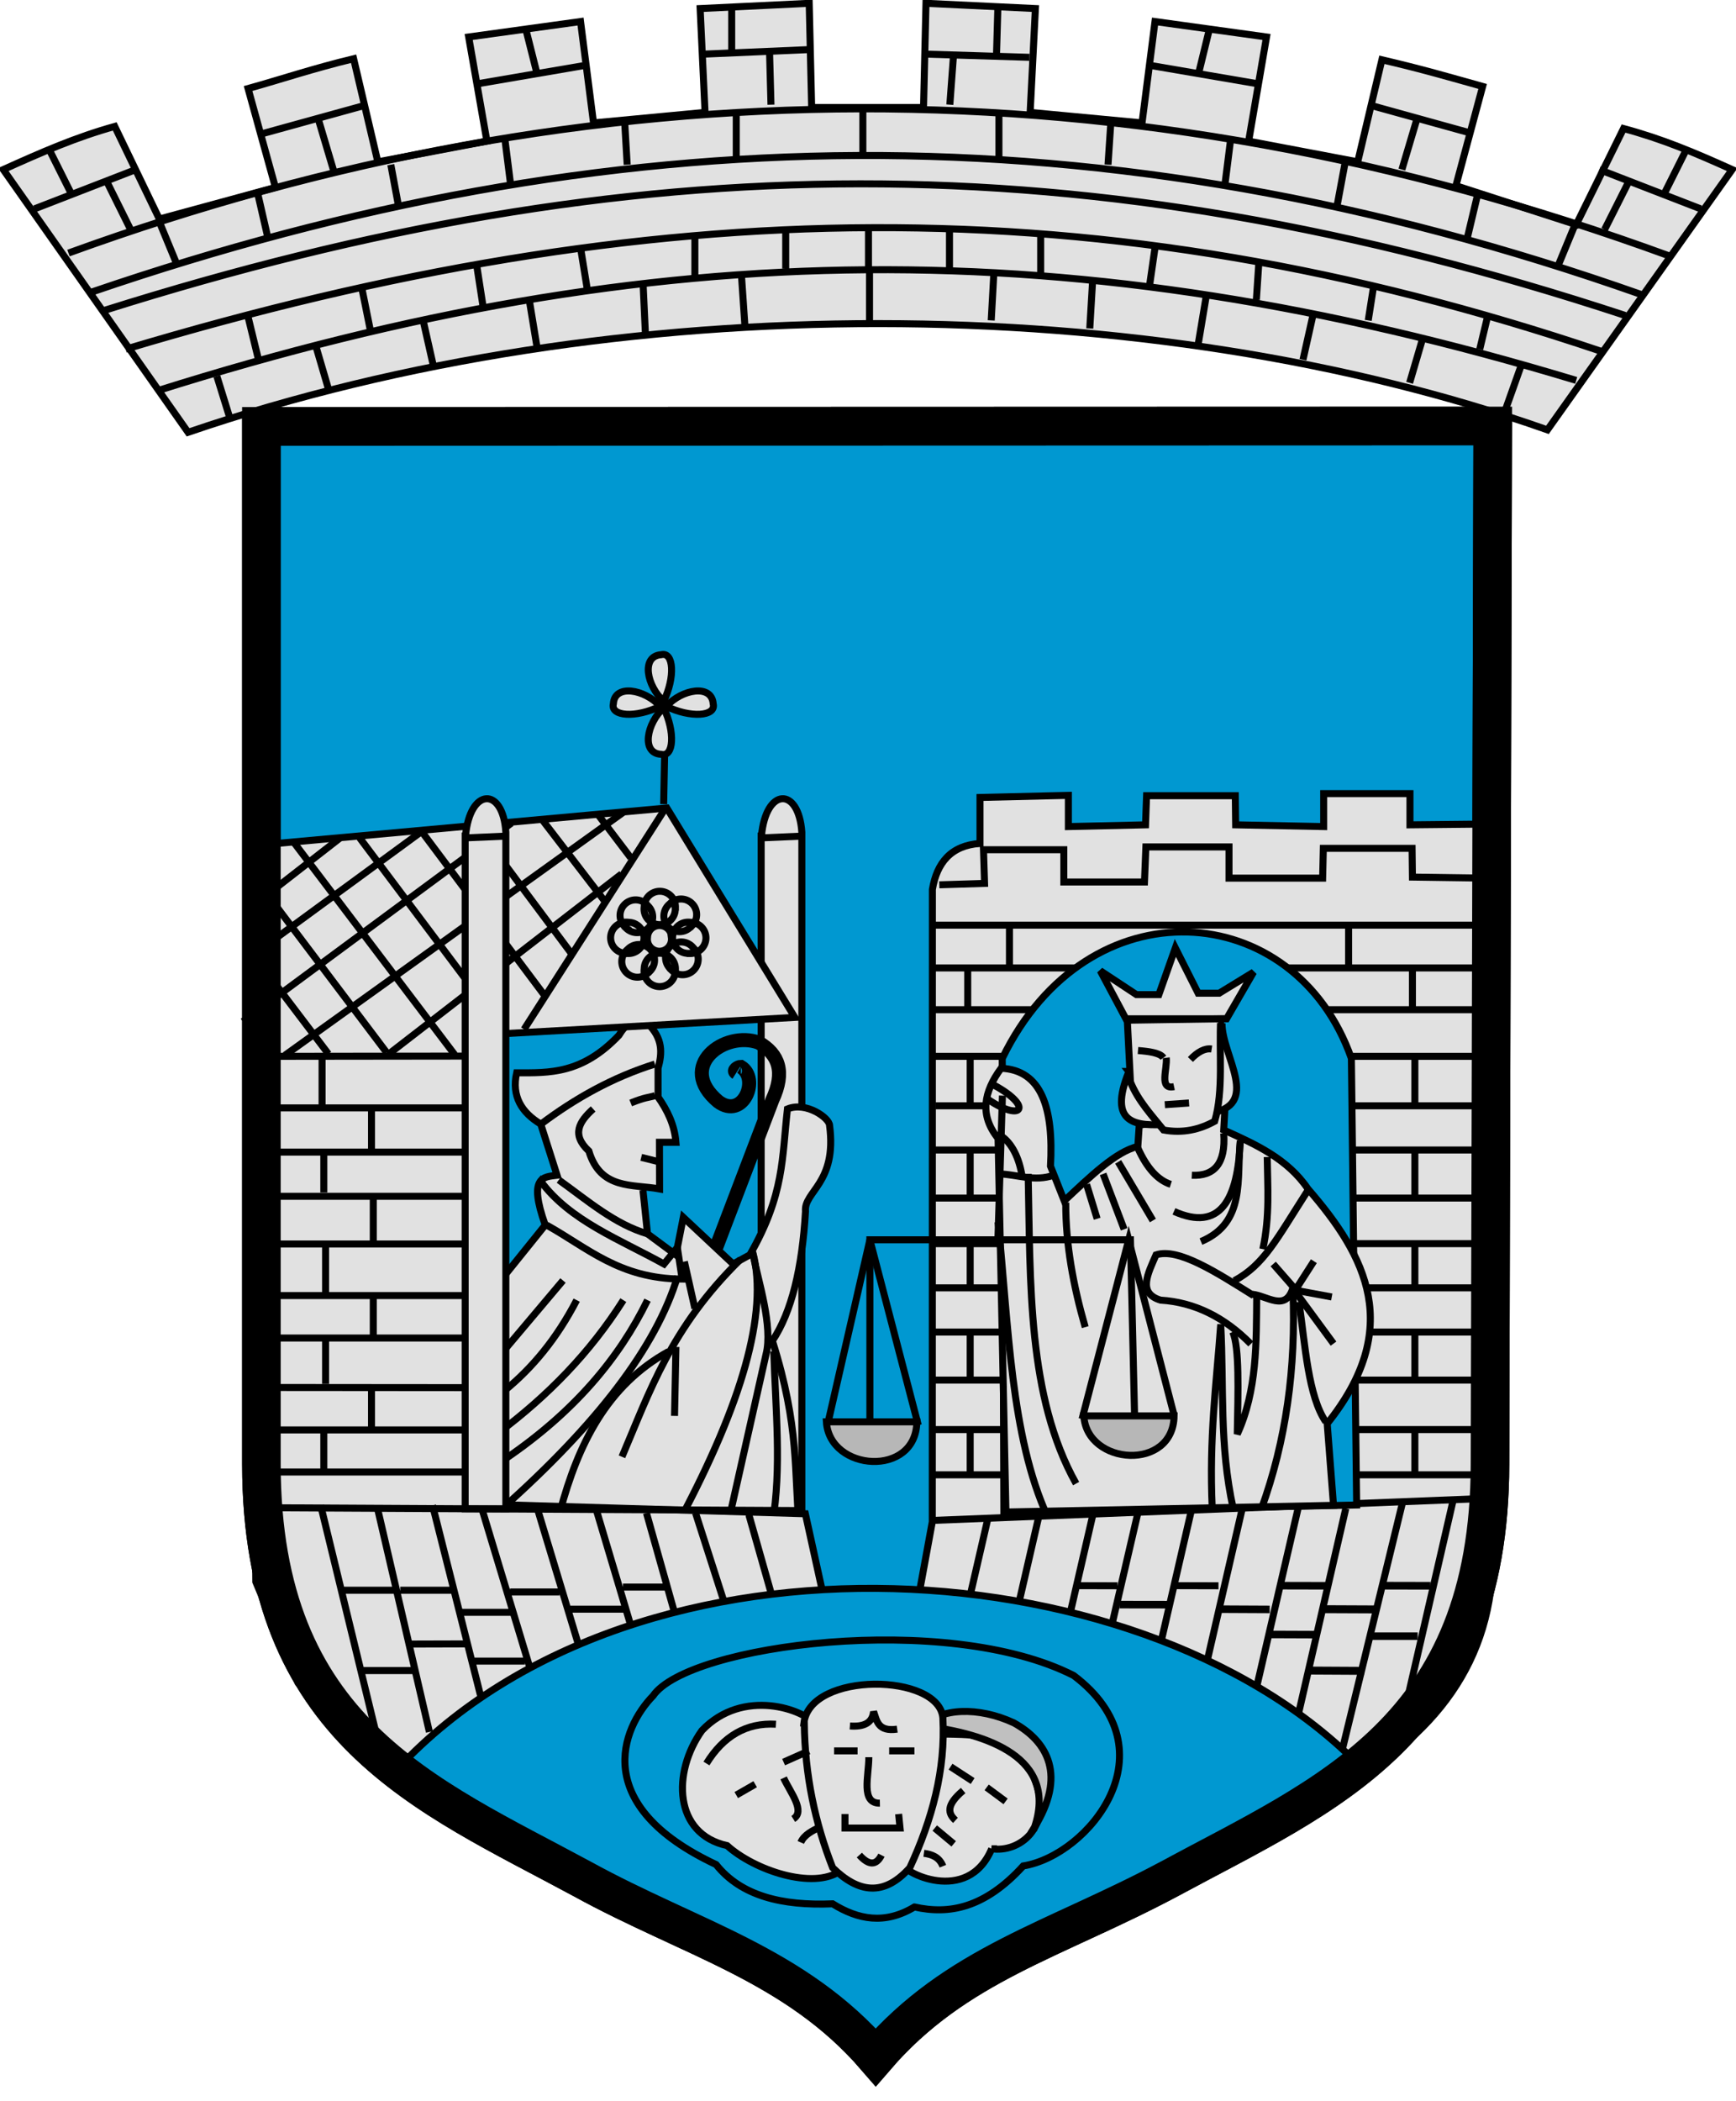 <?xml version="1.0" encoding="UTF-8" standalone="no"?>
<!-- Created with Inkscape (http://www.inkscape.org/) -->
<svg
   xmlns:svg="http://www.w3.org/2000/svg"
   xmlns="http://www.w3.org/2000/svg"
   version="1.0"
   viewbox="0 0 495 599"
   width="495"
   height="599"
   id="svg1901">
  <defs
     id="defs1903" />
  <g
     transform="translate(-1.965,-4.759)"
     style="opacity:1"
     id="layer1">
    <path
       d="M 427.6,126.2 L 76.5,126.3 L 76.5,422.2 C 76.6,498.2 123.401,516.3 167.979,540.4 C 198.9,557.4 228.782,564.7 251.669,591.2 C 274.5,564.7 302.576,557.9 335.359,540.4 C 379.9,516.3 426.698,498.2 426.82,422.2 L 427.6,126.2 z "
       style="color:#000000;fill:#0098d1;fill-rule:nonzero;stroke:#000000;stroke-width:11;stroke-"
       id="path2680" />
    <path
       d="M 424.0,239.7 L 404.0,239.9 L 404.0,231.0 L 379.4,231.0 L 379.4,240.4 L 354.3,239.9 L 354.2,231.6 L 328.9,231.6 L 328.6,239.9 L 306.6,240.4 L 306.6,231.5 L 281.4,232.1 L 281.4,245.2 C 273.1,245.8 269.122,250.7 267.826,258.3 L 267.8,438.6 L 263.1,464.2 L 383.1,515.1 C 410.7,500.0 427.959,478.7 427.684,447.0 L 424.0,239.7 z "
       style="color:#000000;fill:#e1e1e1;fill-rule:nonzero;stroke:#000000;stroke-width:2;"
       id="path2434" />
    <path
       d="M 268.3,425.2 L 423.9,425.2 M 267.9,412.3 L 423.6,412.3 M 267.9,398.2 L 423.6,398.2 M 268.6,384.5 L 424.3,384.5 M 268.3,371.9 L 423.9,371.9 M 268.3,359.3 L 423.9,359.3 M 268.6,346.3 L 425.0,346.3 M 268.3,332.6 L 425.0,332.6 M 405.4,333.4 L 405.4,346.2 M 268.7,320.0 L 425.4,320.0 M 268.6,305.9 L 424.3,305.9 M 268.3,292.6 L 423.9,292.6 M 268.6,280.7 L 424.3,280.7 M 289.8,268.5 L 289.8,280.0 M 404.7,281.1 L 404.7,292.6 M 405.4,306.8 L 405.4,319.5 M 405.4,359.8 L 405.4,372.5 M 268.6,268.5 L 424.3,268.5 M 405.4,385.3 L 405.4,398.1 M 405.4,413.1 L 405.4,425.9 M 277.9,281.1 L 277.9,292.6 M 278.6,306.8 L 278.6,319.5 M 278.6,333.4 L 278.6,346.2 M 278.6,359.8 L 278.6,372.5 M 278.6,385.3 L 278.6,398.1 M 278.6,413.1 L 278.6,425.9 M 386.5,268.8 L 386.5,280.381"
       style="color:#000000;fill:none;fill-rule:nonzero;stroke:#000000;stroke-width:2;stroke-"
       id="path2465" />
    <g
       style="stroke:#000000;stroke-opacity:1"
       id="g2538">
      <path
         d="M 416.3,432.5 L 401.5,496.8 L 401.5,496.803"
         style="color:#000000;fill:none;fill-rule:nonzero;stroke:#000000;stroke-width:2;"
         id="path2498" />
      <path
         d="M 401.9,433.0 L 383.5,508.48"
         style="color:#000000;fill:none;fill-rule:nonzero;stroke:#000000;stroke-width:2;"
         id="path2500" />
      <path
         d="M 372.3,433.9 L 357.4,498.1 L 357.4,498.15"
         style="color:#000000;fill:none;fill-rule:nonzero;stroke:#000000;stroke-width:2;"
         id="path2504" />
      <path
         d="M 356.5,433.4 L 341.7,497.7 L 341.7,497.701"
         style="color:#000000;fill:none;fill-rule:nonzero;stroke:#000000;stroke-width:2;"
         id="path2506" />
      <path
         d="M 341.7,435.2 L 326.9,499.4 L 326.9,499.498"
         style="color:#000000;fill:none;fill-rule:nonzero;stroke:#000000;stroke-width:2;"
         id="path2508" />
      <path
         d="M 326.5,435.7 L 311.6,499.9 L 311.6,499.947"
         style="color:#000000;fill:none;fill-rule:nonzero;stroke:#000000;stroke-width:2;"
         id="path2510" />
      <path
         d="M 313.9,435.2 L 299.1,499.4 L 299.1,499.498"
         style="color:#000000;fill:none;fill-rule:nonzero;stroke:#000000;stroke-width:2;"
         id="path2512" />
      <path
         d="M 298.6,435.2 L 283.8,499.4 L 283.8,499.498"
         style="color:#000000;fill:none;fill-rule:nonzero;stroke:#000000;stroke-width:2;"
         id="path2514" />
      <path
         d="M 283.8,437.0 L 269.0,501.2 L 269.0,501.294"
         style="color:#000000;fill:none;fill-rule:nonzero;stroke:#000000;stroke-width:2;"
         id="path2516" />
      <path
         d="M 308.5,456.8 L 320.6,456.831"
         style="color:#000000;fill:none;fill-rule:nonzero;stroke:#000000;stroke-width:2;"
         id="path2518" />
      <path
         d="M 337.2,456.8 L 349.4,456.831"
         style="color:#000000;fill:none;fill-rule:nonzero;stroke:#000000;stroke-width:2;"
         id="path2520" />
      <path
         d="M 366.6,456.8 L 380.6,456.831"
         style="color:#000000;fill:none;fill-rule:nonzero;stroke:#000000;stroke-width:2.153;"
         id="path2522" />
      <path
         d="M 395.4,456.8 L 409.8,456.831"
         style="color:#000000;fill:none;fill-rule:nonzero;stroke:#000000;stroke-width:2.182;"
         id="path2524" />
      <path
         d="M 363.4,470.7 L 377.5,470.754"
         style="color:#000000;fill:none;fill-rule:nonzero;stroke:#000000;stroke-width:2.153;"
         id="path2526" />
      <path
         d="M 321.2,462.2 L 335.3,462.221"
         style="color:#000000;fill:none;fill-rule:nonzero;stroke:#000000;stroke-width:2.153;"
         id="path2528" />
      <path
         d="M 350.0,463.5 L 364.0,463.568"
         style="color:#000000;fill:none;fill-rule:nonzero;stroke:#000000;stroke-width:2.153;"
         id="path2530" />
      <path
         d="M 378.8,463.5 L 394.4,463.568"
         style="color:#000000;fill:none;fill-rule:nonzero;stroke:#000000;stroke-width:2.269;"
         id="path2532" />
      <path
         d="M 392.2,471.2 L 406.2,471.203"
         style="color:#000000;fill:none;fill-rule:nonzero;stroke:#000000;stroke-width:2.153;"
         id="path2534" />
      <path
         d="M 375.2,481.0 L 390.9,481.084"
         style="color:#000000;fill:none;fill-rule:nonzero;stroke:#000000;stroke-width:2.269;"
         id="path2536" />
    </g>
    <path
       d="M 267.9,438.2 L 424.7,431.961"
       style="color:#000000;fill:none;fill-rule:nonzero;stroke:#000000;stroke-width:2;"
       id="path2467" />
    <path
       d="M 388.8,433.8 L 387.3,306.5 C 371.2,260.7 312.178,256.2 287.743,306.5 L 288.2,435.9 L 388.8,433.8 z "
       style="color:#000000;fill:#0098d1;fill-rule:nonzero;stroke:#000000;stroke-width:2;"
       id="path2436" />
    <path
       d="M 326.8,325.6 L 326.4,331.6 C 320.2,333.0 312.779,340.2 305.426,347.1 L 301.5,337.2 C 302.4,320.8 299.054,309.8 287.409,309.3 C 282.5,316.0 281.156,322.6 286.551,329.3 L 288.8,435.8 L 382.2,433.9 L 380.4,410.6 C 402.2,383.4 391.629,362.9 374.919,343.7 C 369.1,335.1 360.022,331.0 350.897,326.9 L 351.3,319.6 L 326.8,325.6 z "
       style="color:#000000;fill:#e1e1e1;fill-rule:nonzero;stroke:#000000;stroke-width:2;"
       id="path7353" />
    <path
       d="M 191.2,234.0 L 191.6,213.301"
       style="color:#000000;fill:none;fill-rule:nonzero;stroke:#000000;stroke-width:2;"
       id="path2431" />
    <path
       d="M 219.0,243.1 L 219.0,434.9 L 230.6,434.9 L 230.6,242.0 C 229.7,229.0 220.346,229.2 219.083,243.1 z "
       style="color:#000000;fill:#e1e1e1;fill-rule:nonzero;stroke:#000000;stroke-width:2;"
       id="path2297" />
    <path
       d="M 211.9,310.6 C 210.8,309.9 212.445,308.9 213.198,308.9 C 218.7,312.2 213.906,324.1 206.763,318.8 C 194.7,308.7 208.625,298.4 218.345,302.0 C 224.0,305.3 225.9,310.3 222.206,318.3 L 202.4,370.302"
       style="fill:none;fill-opacity:0.75;fill-rule:evenodd;stroke:#000000;stroke-width:4;stroke-opacity:1"
       id="path7320" />
    <path
       d="M 171.1,320.9 C 167.1,324.5 164.822,328.2 169.872,332.9 C 173.2,344.0 182.344,342.3 190.033,343.7 L 190.0,330.4 L 194.7,330.4 C 194.3,325.4 192.249,321.3 189.604,317.5 L 189.6,309.3 C 190.8,305.0 191.053,300.8 186.601,296.5 C 182.5,294.9 180.243,296.9 178.451,299.9 C 167.9,311.0 158.648,310.6 149.281,310.6 C 147.8,317.3 150.69,321.9 156.145,325.2 L 160.8,339.8 C 156.9,340.3 152.493,340.1 157.432,354.0 L 138.5,377.5 L 140.7,438.9 L 229.9,440.6 C 228.3,424.0 230.05,411.9 222.206,387.0 C 227.7,378.8 230.701,366.2 231.643,350.1 C 231.1,344.4 240.702,342.1 238.507,325.6 C 238.5,323.5 231.823,318.7 226.496,320.9 C 224.9,334.8 225.704,345.2 215.771,362.5 L 211.0,365.1 L 196.8,351.8 L 194.7,362.5 L 186.6,356.5 L 185.3,344.1 L 185.3,344.135"
       style="color:#000000;fill:#e1e1e1;fill-rule:nonzero;stroke:#000000;stroke-width:2;"
       id="path7306" />
    <path
       d="M 323.0,295.2 L 351.7,295.2 L 359.4,281.9 L 349.6,287.9 L 343.6,287.9 L 337.1,275.0 L 332.4,288.3 L 326.0,288.3 L 315.7,281.5 L 323.0,295.2 z "
       style="color:#000000;fill:#e1e1e1;fill-rule:nonzero;stroke:#000000;stroke-width:2;"
       id="path7273" />
    <path
       d="M 350.4,296.5 C 350.4,305.9 361.948,320.0 346.607,322.2 L 350.4,296.5 z "
       style="color:#000000;fill:#e1e1e1;fill-rule:nonzero;stroke:#000000;stroke-width:2;"
       id="path7277" />
    <path
       d="M 323.8,310.2 L 335.4,325.2 L 335.4,325.2 C 325.7,326.0 317.766,325.2 323.872,310.2 z "
       style="color:#000000;fill:#e1e1e1;fill-rule:nonzero;stroke:#000000;stroke-width:2;"
       id="path7279" />
    <path
       d="M 323.4,295.6 L 324.3,313.2 C 326.5,318.6 330.362,322.7 333.738,326.9 C 339.2,327.9 343.994,326.8 348.323,324.4 C 350.9,315.6 349.511,304.9 350.039,295.2 L 323.4,295.6 z "
       style="color:#000000;fill:#e1e1e1;fill-rule:nonzero;stroke:#000000;stroke-width:2;"
       id="path7275" />
    <path
       d="M 341.4,306.3 L 341.4,306.3 z "
       style="color:#000000;fill:none;fill-rule:nonzero;stroke:#ff0000;stroke-width:1;"
       id="path7281" />
    <path
       d="M 333.7,306.3 C 332.7,304.9 329.659,304.5 326.445,304.24"
       style="color:#000000;fill:none;fill-rule:nonzero;stroke:#000000;stroke-width:2;"
       id="path7283" />
    <path
       d="M 341.0,319.2 L 334.1,319.683"
       style="color:#000000;fill:none;fill-rule:nonzero;stroke:#000000;stroke-width:2;"
       id="path7285" />
    <path
       d="M 334.5,306.3 C 334.9,309.4 332.297,315.5 336.741,314.536"
       style="color:#000000;fill:none;fill-rule:nonzero;stroke:#000000;stroke-width:2;"
       id="path7287" />
    <path
       d="M 341.4,306.8 C 343.4,304.7 345.463,303.5 347.465,303.811"
       style="color:#000000;fill:none;fill-rule:nonzero;stroke:#000000;stroke-width:2;"
       id="path7289" />
    <path
       d="M 325.5,409.3 L 324.3,358.2 L 250.0,358.2 L 250.0,411.0 L 250.0,411.054"
       style="color:#000000;fill:none;fill-rule:nonzero;stroke:#000000;stroke-width:2;"
       id="path7291" />
    <path
       d="M 238.0,410.6 L 250.0,358.2 L 263.8,411.054"
       style="color:#000000;fill:none;fill-rule:nonzero;stroke:#000000;stroke-width:2;"
       id="path7293" />
    <path
       d="M 310.5,409.3 L 323.8,358.2 L 336.7,408.051"
       style="color:#000000;fill:none;fill-rule:nonzero;stroke:#000000;stroke-width:2;"
       id="path7295" />
    <path
       d="M 237.6,410.1 C 238.5,424.3 263.162,426.0 263.387,410.1 L 237.6,410.1 z "
       style="color:#000000;fill:#b7b7b7;fill-rule:nonzero;stroke:#000000;stroke-width:2;"
       id="path7299" />
    <path
       d="M 311.0,408.4 C 311.9,422.6 336.516,424.2 336.741,408.4 L 311.0,408.4 z "
       style="color:#000000;fill:#b7b7b7;fill-rule:nonzero;stroke:#000000;stroke-width:2;"
       id="path7301" />
    <path
       d="M 188.7,308.1 C 176.6,311.9 165.948,317.9 156.145,325.26"
       style="color:#000000;fill:none;fill-rule:nonzero;stroke:#000000;stroke-width:2;"
       id="path7308" />
    <path
       d="M 181.8,319.2 C 186.0,317.5 186.826,317.7 188.746,317.11"
       style="color:#000000;fill:none;fill-rule:nonzero;stroke:#000000;stroke-width:2;"
       id="path7310" />
    <path
       d="M 189.6,335.9 L 184.8,334.697"
       style="color:#000000;fill:none;fill-rule:nonzero;stroke:#000000;stroke-width:2;"
       id="path7312" />
    <path
       d="M 216.6,361.7 C 221.2,379.2 213.18,405.3 196.039,437.65"
       style="color:#000000;fill:none;fill-rule:nonzero;stroke:#000000;stroke-width:2;"
       id="path7323" />
    <path
       d="M 222.6,390.0 C 223.1,406.5 224.877,423.4 222.206,438.937"
       style="color:#000000;fill:none;fill-rule:nonzero;stroke:#000000;stroke-width:2;"
       id="path7325" />
    <path
       d="M 209.3,440.2 L 220.4,390.8 C 222.4,382.8 218.203,370.1 216.629,362.151"
       style="color:#000000;fill:none;fill-rule:nonzero;stroke:#000000;stroke-width:2;"
       id="path7327" />
    <path
       d="M 213.1,363.8 C 193.2,383.3 187.186,401.6 179.309,420.062"
       style="color:#000000;fill:none;fill-rule:nonzero;stroke:#000000;stroke-width:2;"
       id="path7329" />
    <path
       d="M 194.3,408.4 L 194.7,388.747"
       style="color:#000000;fill:none;fill-rule:nonzero;stroke:#000000;stroke-width:2;"
       id="path7331" />
    <path
       d="M 162.5,369.8 L 145.8,389.605"
       style="color:#000000;fill:none;fill-rule:nonzero;stroke:#000000;stroke-width:2;"
       id="path7333" />
    <path
       d="M 166.4,375.4 C 160.7,386.4 153.777,394.7 145.849,401.187"
       style="color:#000000;fill:none;fill-rule:nonzero;stroke:#000000;stroke-width:2;"
       id="path7335" />
    <path
       d="M 179.7,375.4 C 170.2,390.4 158.151,402.7 144.134,413.199"
       style="color:#000000;fill:none;fill-rule:nonzero;stroke:#000000;stroke-width:2;"
       id="path7337" />
    <path
       d="M 186.6,375.4 C 178.5,392.0 165.723,407.2 146.278,420.491"
       style="color:#000000;fill:none;fill-rule:nonzero;stroke:#000000;stroke-width:2;"
       id="path7339" />
    <path
       d="M 145.4,434.6 C 172.0,410.9 189.111,388.8 195.181,368.586"
       style="color:#000000;fill:none;fill-rule:nonzero;stroke:#000000;stroke-width:2;"
       id="path7341" />
    <path
       d="M 186.6,356.5 C 177.3,353.8 169.469,347.0 161.292,341.132"
       style="color:#000000;fill:none;fill-rule:nonzero;stroke:#000000;stroke-width:2;"
       id="path7343" />
    <path
       d="M 157.8,354.0 C 169.4,360.4 178.535,369.3 196.468,369.4 L 195.1,360.4 L 191.3,365.1 C 178.7,358.1 164.493,352.8 156.145,341.5 L 156.1,341.561"
       style="color:#000000;fill:none;fill-rule:nonzero;stroke:#000000;stroke-width:2;"
       id="path7345" />
    <path
       d="M 161.7,435.5 C 166.8,416.6 174.948,399.8 192.607,390.034"
       style="color:#000000;fill:none;fill-rule:nonzero;stroke:#000000;stroke-width:2;"
       id="path7349" />
    <path
       d="M 341.8,339.8 C 348.1,340.1 351.522,336.6 350.897,327.834"
       style="color:#000000;fill:none;fill-rule:nonzero;stroke:#000000;stroke-width:2;"
       id="path7355" />
    <path
       d="M 335.8,342.4 C 332.1,341.2 329.019,337.8 326.445,332.123"
       style="color:#000000;fill:none;fill-rule:nonzero;stroke:#000000;stroke-width:2;"
       id="path7357" />
    <path
       d="M 336.7,350.1 C 349.9,356.0 354.926,346.8 355.615,329.979"
       style="color:#000000;fill:none;fill-rule:nonzero;stroke:#000000;stroke-width:2;"
       id="path7359" />
    <path
       d="M 344.4,358.7 C 357.3,353.3 354.514,340.7 355.615,329.979"
       style="color:#000000;fill:none;fill-rule:nonzero;stroke:#000000;stroke-width:2;"
       id="path7361" />
    <path
       d="M 361.6,435.0 C 368.7,415.5 371.523,394.7 370.629,372.875"
       style="color:#000000;fill:none;fill-rule:nonzero;stroke:#000000;stroke-width:2;"
       id="path7363" />
    <path
       d="M 382.2,387.8 L 370.6,372.0 L 370.6,372.0 C 368.5,378.8 363.179,374.1 359.047,373.733"
       style="color:#000000;fill:none;fill-rule:nonzero;stroke:#000000;stroke-width:2;"
       id="path7365" />
    <path
       d="M 365.0,365.1 L 371.4,372.4 L 376.6,364.296"
       style="color:#000000;fill:none;fill-rule:nonzero;stroke:#000000;stroke-width:2;"
       id="path7367" />
    <path
       d="M 381.7,374.5 L 370.6,372.446"
       style="color:#000000;fill:none;fill-rule:nonzero;stroke:#000000;stroke-width:2;"
       id="path7369" />
    <path
       d="M 380.0,410.1 C 375.0,402.8 374.156,388.5 372.345,375.878"
       style="color:#000000;fill:none;fill-rule:nonzero;stroke:#000000;stroke-width:2;"
       id="path7371" />
    <path
       d="M 308.8,427.7 C 294.9,402.9 295.805,370.8 295.131,339.416"
       style="color:#000000;fill:none;fill-rule:nonzero;stroke:#000000;stroke-width:2;"
       id="path7373" />
    <path
       d="M 300.7,437.2 C 290.1,414.1 289.587,382.6 286.551,353.143"
       style="color:#000000;fill:none;fill-rule:nonzero;stroke:#000000;stroke-width:2;"
       id="path7375" />
    <path
       d="M 287.4,328.6 C 290.4,330.5 292.654,334.9 293.415,340.274"
       style="color:#000000;fill:none;fill-rule:nonzero;stroke:#000000;stroke-width:2;"
       id="path7377" />
    <path
       d="M 302.4,339.8 C 296.9,341.7 292.112,339.6 286.98,339.416"
       style="color:#000000;fill:none;fill-rule:nonzero;stroke:#000000;stroke-width:2;"
       id="path7379" />
    <path
       d="M 285.0,313.9 C 296.7,320.1 293.592,324.9 283.748,318.219"
       style="color:#000000;fill:none;fill-rule:nonzero;stroke:#000000;stroke-width:2;"
       id="path7381" />
    <path
       d="M 330.7,352.7 L 320.8,335.984"
       style="color:#000000;fill:none;fill-rule:nonzero;stroke:#000000;stroke-width:2;"
       id="path7383" />
    <path
       d="M 322.5,355.2 L 316.5,339.416"
       style="color:#000000;fill:none;fill-rule:nonzero;stroke:#000000;stroke-width:2;"
       id="path7385" />
    <path
       d="M 314.8,352.2 L 311.8,342.419"
       style="color:#000000;fill:none;fill-rule:nonzero;stroke:#000000;stroke-width:2;"
       id="path7387" />
    <path
       d="M 374.9,344.1 C 365.8,358.3 362.374,365.3 353.899,369.873"
       style="color:#000000;fill:none;fill-rule:nonzero;stroke:#000000;stroke-width:2;"
       id="path7389" />
    <path
       d="M 363.3,334.6 C 363.4,343.1 364.094,351.3 362.05,360.864"
       style="color:#000000;fill:none;fill-rule:nonzero;stroke:#000000;stroke-width:2;"
       id="path7391" />
    <path
       d="M 360.3,374.1 C 360.2,387.6 360.434,401.2 354.757,413.6 C 355.0,401.2 355.385,388.9 353.47,384.458"
       style="color:#000000;fill:none;fill-rule:nonzero;stroke:#000000;stroke-width:2;"
       id="path7393" />
    <path
       d="M 359.4,374.1 C 348.7,367.4 337.87,360.4 331.593,362.5 C 329.3,367.8 326.266,373.4 332.88,375.4 C 342.6,376.0 351.153,380.3 358.618,387.889"
       style="color:#000000;fill:none;fill-rule:nonzero;stroke:#000000;stroke-width:2;"
       id="path7395" />
    <path
       d="M 311.4,383.1 C 308.0,371.3 305.795,359.4 305.855,347.566"
       style="color:#000000;fill:none;fill-rule:nonzero;stroke:#000000;stroke-width:2;"
       id="path7397" />
    <path
       d="M 353.6,434.8 C 349.6,416.7 350.982,400.4 350.039,382.3 C 348.8,399.4 346.691,414.5 347.621,434.841"
       style="color:#000000;fill:none;fill-rule:nonzero;stroke:#000000;stroke-width:2;"
       id="path7399" />
    <path
       d="M 287.8,317.1 L 286.5,358.291"
       style="color:#000000;fill:none;fill-rule:nonzero;stroke:#000000;stroke-width:2;"
       id="path7402" />
    <path
       d="M 73.3,245.9 L 192.1,235.1 L 228.6,294.8 L 144.5,299.5 L 144.5,433.7 L 231.6,436.3 L 236.7,459.5 C 186.8,467.8 191.321,591.5 86.948,484.5 L 74.9,455.7 L 73.3,245.9 z "
       style="color:#000000;fill:#e1e1e1;fill-rule:nonzero;stroke:#000000;stroke-width:2;"
       id="path7404" />
    <path
       d="M 151.4,298.2 L 191.7,235.176"
       style="color:#000000;fill:none;fill-rule:nonzero;stroke:#000000;stroke-width:2;"
       id="path7406" />
    <path
       d="M 197.1,364.4 L 200.1,377.763"
       style="color:#000000;fill:none;fill-rule:nonzero;stroke:#000000;stroke-width:2;"
       id="path7409" />
    <path
       d="M 193.4 272.068 A 3.432 3.432 0 1 1  186.601,272.0 A 3.432 3.432 0 1 1  193.465 272.068 z"
       style="fill:none;fill-rule:evenodd;stroke:#000000;stroke-width:2;stroke-linecap:round;stroke-opacity:1"
       id="path7411" />
    <g
       id="g2291">
      <path
         d="M 193.4 272.068 A 3.432 3.432 0 1 1  186.601,272.0 A 3.432 3.432 0 1 1  193.465 272.068 z"
         transform="matrix(1.297,0,0,1.297,-56.366,-89.533)"
         style="fill:none;fill-rule:evenodd;stroke:#000000;stroke-width:1.542;stroke-linecap:round;stroke-opacity:1"
         id="path7429" />
      <path
         d="M 193.4 272.068 A 3.432 3.432 0 1 1  186.601,272.0 A 3.432 3.432 0 1 1  193.465 272.068 z"
         transform="matrix(1.297,0,0,1.297,-56.366,-71.864)"
         style="fill:none;fill-rule:evenodd;stroke:#000000;stroke-width:1.542;stroke-linecap:round;stroke-opacity:1"
         id="path7431" />
      <path
         d="M 193.4 272.068 A 3.432 3.432 0 1 1  186.601,272.0 A 3.432 3.432 0 1 1  193.465 272.068 z"
         transform="matrix(0,1.297,-1.297,0,551.634,25.669)"
         style="fill:none;fill-rule:evenodd;stroke:#000000;stroke-width:1.542;stroke-linecap:round;stroke-opacity:1"
         id="path7433" />
      <path
         d="M 193.4 272.068 A 3.432 3.432 0 1 1  186.601,272.0 A 3.432 3.432 0 1 1  193.465 272.068 z"
         transform="matrix(0,1.297,-1.297,0,533.965,25.669)"
         style="fill:none;fill-rule:evenodd;stroke:#000000;stroke-width:1.542;stroke-linecap:round;stroke-opacity:1"
         id="path7435" />
      <path
         d="M 193.4 272.068 A 3.432 3.432 0 1 1  186.601,272.0 A 3.432 3.432 0 1 1  193.465 272.068 z"
         transform="matrix(0.952,0.88,-0.88,0.952,254.632,-160.708)"
         style="fill:none;fill-rule:evenodd;stroke:#000000;stroke-width:1.542;stroke-linecap:round;stroke-opacity:1"
         id="path7451" />
      <path
         d="M 193.4 272.068 A 3.432 3.432 0 1 1  186.601,272.0 A 3.432 3.432 0 1 1  193.465 272.068 z"
         transform="matrix(0.952,0.88,-0.88,0.952,242.636,-147.735)"
         style="fill:none;fill-rule:evenodd;stroke:#000000;stroke-width:1.542;stroke-linecap:round;stroke-opacity:1"
         id="path7453" />
      <path
         d="M 193.4 272.068 A 3.432 3.432 0 1 1  186.601,272.0 A 3.432 3.432 0 1 1  193.465 272.068 z"
         transform="matrix(-0.88,0.952,-0.952,-0.88,622.809,336.667)"
         style="fill:none;fill-rule:evenodd;stroke:#000000;stroke-width:1.542;stroke-linecap:round;stroke-opacity:1"
         id="path7455" />
      <path
         d="M 193.4 272.068 A 3.432 3.432 0 1 1  186.601,272.0 A 3.432 3.432 0 1 1  193.465 272.068 z"
         transform="matrix(-0.88,0.952,-0.952,-0.88,609.836,324.671)"
         style="fill:none;fill-rule:evenodd;stroke:#000000;stroke-width:1.542;stroke-linecap:round;stroke-opacity:1"
         id="path7457" />
    </g>
    <path
       d="M 75.6,305.9 L 137.6,305.826"
       style="color:#000000;fill:none;fill-rule:nonzero;stroke:#000000;stroke-width:2;"
       id="path7463" />
    <path
       d="M 72.2,251.8 L 112.2,304.8 M 99.0,243.6 L 72.8,264.0 M 72.0,274.1 L 95.6,305.2 M 179.2,253.9 L 112.6,305.4 M 85.9,245.1 L 131.6,305.4 M 104.5,243.6 L 146.0,298.9 M 121.9,241.4 L 157.5,288.9 M 136.7,238.8 L 165.2,277.0 M 156.3,238.1 L 174.5,261.8 M 122.6,241.5 L 71.8,278.7 M 147.8,239.4 L 71.2,296.0 M 179.6,236.4 L 83.2,305.6 M 172.1,236.5 L 181.8,249.272"
       style="color:#000000;fill:none;fill-rule:nonzero;stroke:#000000;stroke-width:2;stroke-"
       id="path7475" />
    <path
       d="M 75.9,400.3 L 140.4,400.354"
       style="color:#000000;fill:none;fill-rule:nonzero;stroke:#000000;stroke-width:2;"
       id="path2266" />
    <path
       d="M 75.4,320.6 L 139.9,320.6 M 74.9,333.2 L 139.4,333.2 M 75.4,345.8 L 139.9,345.8 M 75.4,359.4 L 139.9,359.4 M 74.9,374.1 L 139.4,374.1 M 74.9,386.2 L 139.4,386.2 M 75.9,412.4 L 140.4,412.4 M 75.4,424.4 L 139.9,424.4 M 107.9,320.1 L 107.9,332.7 M 93.8,306.5 L 93.8,320.3 M 94.3,332.2 L 94.3,344.7 M 108.4,345.8 L 108.4,358.4 M 94.8,359.9 L 94.8,373.8 M 108.4,374.6 L 108.4,387.2 M 94.8,386.7 L 94.8,399.3 M 107.9,400.3 L 107.9,412.9 M 94.3,412.4 L 94.3,424.988"
       style="color:#000000;fill:none;fill-rule:nonzero;stroke:#000000;stroke-width:2;stroke-"
       id="path2254" />
    <path
       d="M 134.6,243.1 L 134.6,434.9 L 146.2,434.9 L 146.2,242.0 C 145.4,229.0 135.963,229.2 134.699,243.1 z "
       style="color:#000000;fill:#e1e1e1;fill-rule:nonzero;stroke:#000000;stroke-width:2;"
       id="path2293" />
    <path
       d="M 93.4,433.9 L 111.3,507.5 M 109.5,434.3 L 124.4,498.5 L 124.4,498.5 M 139.2,434.3 L 157.1,493.6 M 155.3,435.2 L 172.0,490.5 M 172.0,435.2 L 188.6,490.9 M 186.3,436.1 L 202.5,493.6 M 200.3,436.1 L 217.3,489.1 M 215.5,436.6 L 232.6,496.8 M 125.3,433.9 L 141.4,497.7 M 191.7,457.2 L 179.6,457.2 M 147.6,464.4 L 133.3,464.4 M 114.3,458.1 L 99.8,458.1 M 151.6,478.3 L 136.0,478.3 M 180.6,463.5 L 164.6,463.5 M 161.5,458.6 L 147.4,458.6 M 131.7,458.1 L 116.1,458.1 M 119.6,481.0 L 104.4,481.0 M 135.8,473.4 L 118.3,473.449"
       style="color:#000000;fill:none;fill-rule:nonzero;stroke:#000000;stroke-width:2;stroke-"
       id="path2561" />
    <path
       d="M 135.2,243.6 L 146.2,243.118"
       style="color:#000000;fill:none;fill-rule:nonzero;stroke:#000000;stroke-width:2;"
       id="path2295" />
    <path
       d="M 219.6,243.6 L 230.6,243.118"
       style="color:#000000;fill:none;fill-rule:nonzero;stroke:#000000;stroke-width:2;"
       id="path2299" />
    <path
       d="M 265.3,35.4 L 266.0,5.7 L 297.2,7.2 L 295.7,36.8 L 327.6,39.8 L 331.3,10.9 L 363.1,15.3 L 358.0,45.0 L 389.1,50.9 L 396.0,21.8 C 407.6,24.5 415.037,26.7 424.719,29.4 L 417.1,57.7 L 451.4,68.8 L 464.9,41.4 C 476.0,44.4 484.758,48.1 495.876,53.1 L 443.2,127.3 C 329.9,87.3 177.515,86.3 55.592,128.0 L 2.9,53.1 C 14.0,48.1 23.562,43.9 34.681,40.8 L 47.4,67.2 L 80.5,58.2 L 72.7,30.0 C 82.4,27.3 91.17,24.3 102.794,21.5 L 109.7,50.9 L 140.8,45.0 L 135.6,15.3 L 167.5,10.9 L 171.2,39.8 L 203.0,36.8 L 201.6,7.2 L 232.7,5.7 L 233.4,35.4 L 264.6,35.408"
       style="color:#000000;fill:#e1e1e1;fill-rule:nonzero;stroke:#000000;stroke-width:2;stroke-"
       id="path2302" />
    <path
       d="M 63.8,112.0 L 67.5,123.927"
       style="color:#000000;fill:none;fill-rule:nonzero;stroke:#000000;stroke-width:2;"
       id="path2407" />
    <path
       d="M 191.2,204.7 C 194.5,197.9 194.119,190.5 190.494,191.4 C 184.7,191.8 186.348,200.3 191.235,204.7 z "
       style="color:#000000;fill:#e1e1e1;fill-rule:nonzero;stroke:#000000;stroke-width:2;"
       id="path2423" />
    <path
       d="M 191.2,206.5 C 194.5,213.4 194.119,220.7 190.494,219.8 C 184.7,219.5 186.348,211.0 191.235,206.5 z "
       style="color:#000000;fill:#e1e1e1;fill-rule:nonzero;stroke:#000000;stroke-width:2;"
       id="path2425" />
    <path
       d="M 190.2,206.1 C 183.3,209.5 175.968,209.0 176.861,205.4 C 177.2,199.7 185.756,201.2 190.203,206.1 z "
       style="color:#000000;fill:#e1e1e1;fill-rule:nonzero;stroke:#000000;stroke-width:2;"
       id="path2427" />
    <path
       d="M 191.9,206.1 C 198.8,209.5 206.218,209.0 205.325,205.4 C 204.9,199.7 196.43,201.2 191.983,206.1 z "
       style="color:#000000;fill:#e1e1e1;fill-rule:nonzero;stroke:#000000;stroke-width:2;"
       id="path2429" />
    <path
       d="M 269.8,257.0 L 282.7,256.6 L 282.4,247.0 L 305.3,247.0 L 305.3,256.2 L 328.3,256.2 L 328.7,246.2 L 352.4,246.2 L 352.4,255.1 L 379.1,255.1 L 379.3,246.6 L 404.6,246.6 L 404.7,254.8 L 423.2,255.063"
       style="color:#000000;fill:none;fill-rule:nonzero;stroke:#000000;stroke-width:2;"
       id="path2439" />
    <path
       d="M 385.7,434.8 L 370.9,499.0 L 370.9,499.048"
       style="color:#000000;fill:none;fill-rule:nonzero;stroke:#000000;stroke-width:2;"
       id="path2502" />
    <path
       d="M 391.6,510.2 C 331.3,445.4 184.282,435.3 115.423,508.9 C 161.5,534.6 211.06,554.5 250.608,591.1 C 281.2,562.8 332.407,536.2 391.631,510.2 z "
       style="color:#000000;fill:#0098d1;fill-rule:nonzero;stroke:#000000;stroke-width:2;"
       id="path2663" />
    <path
       d="M 262.7,548.4 C 254.2,553.5 246.646,552.0 239.38,547.5 C 225.0,548.1 213.299,545.3 206.145,536.3 C 170.3,519.5 179.127,497.5 188.181,488.2 C 198.2,473.6 271.926,464.0 308.095,482.4 C 336.6,503.9 312.391,533.7 293.723,536.7 C 282.7,548.8 272.553,550.6 262.734,548.4 z "
       style="color:#000000;fill:none;fill-rule:nonzero;stroke:#000000;stroke-width:2;"
       id="path2661" />
    <path
       d="M 284.7,531.8 C 292.6,533.0 301.97,525.8 297.316,512.9 C 292.2,497.5 279.152,499.5 267.225,499.0 L 259.1,535.8 C 258.8,538.4 277.866,548.1 284.741,531.8 z "
       style="color:#000000;fill:#e1e1e1;fill-rule:nonzero;stroke:#000000;stroke-width:2;"
       id="path2620" />
    <path
       d="M 241.6,538.1 C 233.8,543.6 216.987,537.9 209.289,530.9 C 194.1,527.6 193.57,510.1 202.103,498.1 C 213.8,485.8 231.523,492.0 234.889,496.8 L 241.6,538.1 z "
       style="color:#000000;fill:#e1e1e1;fill-rule:nonzero;stroke:#000000;stroke-width:2;"
       id="path2622" />
    <path
       d="M 296.8,525.9 C 306.1,511.0 300.793,501.3 291.029,495.9 C 280.9,491.2 270.079,491.7 265.429,496.8 C 283.6,499.0 303.811,505.9 296.867,525.9 z "
       style="color:#000000;fill:#c0c0c0;fill-rule:nonzero;stroke:#000000;stroke-width:2;"
       id="path2659" />
    <path
       d="M 231.2,495.9 C 233.0,481.2 269.71,481.7 270.818,494.5 C 271.6,509.4 267.733,523.5 261.387,537.2 C 254.0,545.5 246.716,544.4 239.38,537.2 C 234.4,524.5 231.46,510.9 231.296,495.9 z "
       style="color:#000000;fill:#e1e1e1;fill-rule:nonzero;stroke:#000000;stroke-width:2;"
       id="path2626" />
    <path
       d="M 249.7,505.7 C 249.7,511.1 247.314,518.9 252.854,518.8 M 244.3,496.8 C 248.2,497.1 250.725,496.0 251.057,492.7 C 252.0,495.3 252.233,498.5 257.794,497.7 M 239.8,503.9 L 246.5,503.9 M 255.5,503.9 L 262.7,503.9 M 242.9,521.9 L 242.9,525.9 L 258.6,525.9 L 258.2,521.9 M 247.0,533.6 C 249.7,536.6 251.806,536.6 253.303,533.631"
       style="color:#000000;fill:none;fill-rule:nonzero;stroke:#000000;stroke-width:2;stroke-"
       id="path2628" />
    <path
       d="M 276.6,515.2 C 271.6,519.4 272.293,521.8 274.411,523.7 M 283.3,514.3 L 288.7,518.3 M 279.3,512.5 L 273.0,508.4 M 268.5,525.9 L 273.9,530.4 M 265.4,533.1 C 267.6,533.4 269.753,534.1 270.818,536.774"
       style="color:#000000;fill:none;fill-rule:nonzero;stroke:#000000;stroke-width:2;stroke-"
       id="path2640" />
    <path
       d="M 203.4,507.5 C 208.2,499.7 214.797,495.8 223.212,496.3 M 225.4,507.1 L 232.6,503.9 M 211.9,516.5 L 217.3,513.4 M 225.4,511.6 C 227.4,515.9 231.693,521.1 228.152,523.3 M 230.3,530.0 C 231.3,527.7 233.675,526.7 235.787,525.546"
       style="color:#000000;fill:none;fill-rule:nonzero;stroke:#000000;stroke-width:2;stroke-"
       id="path2624" />
    <path
       d="M 427.6,126.2 L 76.5,126.3 L 76.5,422.2 C 76.6,498.2 123.401,516.3 167.979,540.4 C 198.9,557.4 228.782,564.7 251.669,591.2 C 274.5,564.7 302.576,557.9 335.359,540.4 C 379.9,516.3 426.698,498.2 426.82,422.2 L 427.6,126.2 z "
       style="color:#000000;fill:none;fill-rule:nonzero;stroke:#000000;stroke-width:11;stroke-"
       id="path4636" />
    <path
       d="M 81.1,434.6 L 230.2,435.39"
       style="color:#000000;fill:none;fill-rule:nonzero;stroke:#000000;stroke-width:2;"
       id="path6576" />
    <path
       d="M 451.4,113.2 C 308.9,70.1 189.286,71.2 46.697,116.2 M 477.9,77.7 C 323.2,21.1 170.301,22.8 21.495,76.9 M 469.9,88.7 C 315.9,34.4 175.489,37.6 28.166,88.0 M 465.4,94.7 C 311.4,44.0 182.16,45.8 31.872,93.2 M 458.8,105.0 C 315.6,56.7 187.803,59.3 37.802,104.3 M 392.1,34.6 L 421.7,42.8 M 406.1,38.3 L 401.7,53.1 L 401.7,53.1 M 458.0,53.1 L 486.9,64.3 M 482.5,48.0 L 476.6,59.8 M 466.2,56.9 L 459.5,70.2 M 360.9,28.7 L 330.5,23.5 M 346.8,13.1 L 343.9,25.0 M 451.4,68.0 L 446.2,80.6 M 423.2,60.6 L 420.2,73.2 M 385.4,51.7 L 383.2,63.5 M 352.8,45.0 L 351.3,56.9 M 318.7,39.8 L 317.9,51.7 M 286.8,37.6 L 286.8,49.4 M 426.2,94.7 L 423.9,104.3 M 393.5,87.2 L 392.1,96.1 M 360.9,79.8 L 360.2,90.2 M 331.3,75.4 L 329.8,85.8 M 298.7,71.7 L 298.7,82.7 M 272.7,70.3 L 272.7,81.3 M 435.8,108.7 L 431.0,122.2 M 407.6,101.3 L 403.9,113.9 M 376.5,93.9 L 373.5,107.3 M 346.1,88.0 L 343.6,103.0 M 313.5,85.0 L 312.7,98.4 M 285.3,83.5 L 284.6,96.1 M 106.7,34.6 L 77.0,42.8 M 92.6,38.3 L 97.0,53.1 L 97.0,53.1 M 40.7,53.1 L 11.8,64.3 M 16.3,48.0 L 22.2,59.8 M 32.6,56.9 L 39.2,70.2 M 137.8,28.7 L 168.2,23.5 M 151.9,13.1 L 154.9,25.0 M 47.4,68.0 L 52.6,80.6 M 75.6,60.6 L 78.5,73.2 M 113.4,51.7 L 115.6,63.5 M 146.0,45.0 L 147.5,56.9 M 180.1,39.8 L 180.8,51.7 M 211.9,37.6 L 211.9,49.4 M 72.6,94.7 L 75.6,107.0 M 105.2,87.2 L 107.5,98.6 M 137.8,79.8 L 139.7,92.1 M 167.5,75.4 L 169.5,87.7 M 200.1,71.7 L 200.1,83.2 M 226.0,70.6 L 226.0,81.3 M 91.9,103.0 L 95.6,115.6 M 122.5,95.6 L 125.5,108.9 M 152.9,90.4 L 155.1,103.8 M 185.3,85.0 L 186.0,100.0 M 213.4,83.5 L 214.4,98.1 M 202.5,20.2 L 232.6,18.9 L 232.6,18.9 M 210.6,7.2 L 210.6,18.9 M 221.4,19.8 L 221.8,34.6 M 266.3,20.2 L 295.5,21.1 M 286.5,6.8 L 286.1,20.5 M 273.9,19.8 L 272.8,34.6 M 248.0,36.5 L 248.0,48.3 M 249.6,69.5 L 249.6,81.4 M 249.9,82.3 L 249.9,96.306"
       style="color:#000000;fill:none;fill-rule:nonzero;stroke:#000000;stroke-width:2;stroke-"
       id="path2312" />
  </g>
</svg>
